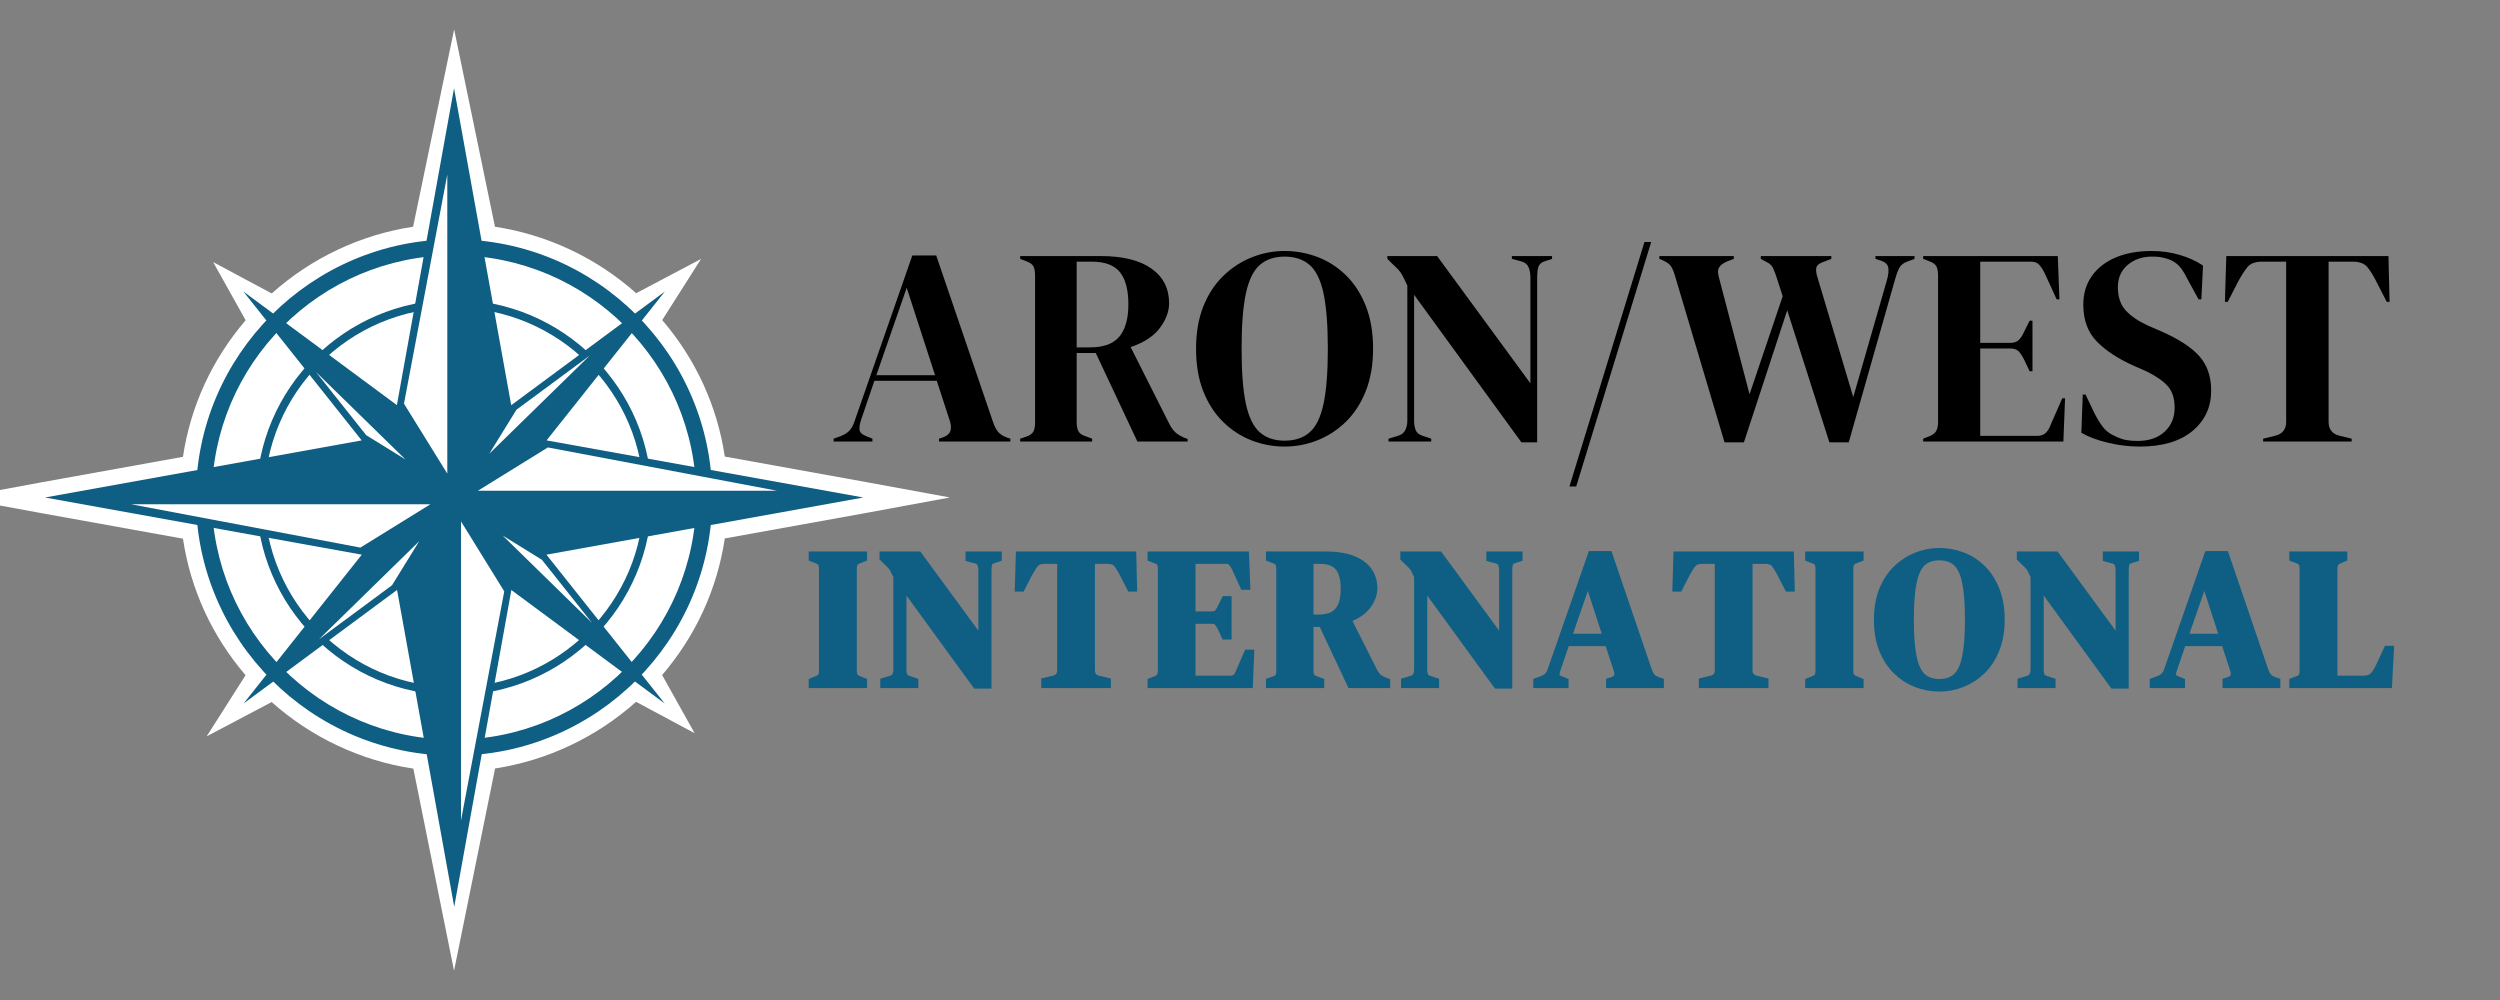 <svg xmlns="http://www.w3.org/2000/svg" xmlns:xlink="http://www.w3.org/1999/xlink" width="1500" zoomAndPan="magnify" viewBox="0 0 1125 450" height="600" preserveAspectRatio="xMidYMid meet" version="1.0"><rect x="0" y="0" width="1125" height="450" fill="#808080" stroke="none"/><defs><g/><clipPath id="c2e57bfbb3"><path d="M 0 13.195 L 427.254 13.195 L 427.254 436.945 L 0 436.945 Z M 0 13.195 " clip-rule="nonzero"/></clipPath></defs><g fill="#000000" fill-opacity="1"><g transform="translate(374.122, 198.676)"><g><path d="M 1.016 0 L 1.016 -1.266 L 4.172 -2.406 C 5.859 -3.082 7.164 -3.906 8.094 -4.875 C 9.02 -5.844 9.781 -7.211 10.375 -8.984 L 36.422 -83.719 L 47.172 -83.719 L 72.844 -8.469 C 73.508 -6.613 74.266 -5.203 75.109 -4.234 C 75.953 -3.266 77.258 -2.441 79.031 -1.766 L 80.547 -1.266 L 80.547 0 L 48.438 0 L 48.438 -1.266 L 50.328 -1.891 C 52.098 -2.566 53.172 -3.516 53.547 -4.734 C 53.93 -5.961 53.867 -7.422 53.359 -9.109 L 47.422 -27.312 L 19.344 -27.312 L 13.281 -9.484 C 12.688 -7.629 12.492 -6.156 12.703 -5.062 C 12.922 -3.969 13.914 -3.082 15.688 -2.406 L 18.469 -1.266 L 18.469 0 Z M 20.234 -29.844 L 46.656 -29.844 L 33.891 -69.172 Z M 20.234 -29.844 "/></g></g></g><g fill="#000000" fill-opacity="1"><g transform="translate(456.301, 198.676)"><g><path d="M 2.781 0 L 2.781 -1.266 L 5.438 -2.156 C 7.125 -2.738 8.219 -3.516 8.719 -4.484 C 9.227 -5.453 9.484 -6.82 9.484 -8.594 L 9.484 -74.734 C 9.484 -76.422 9.25 -77.75 8.781 -78.719 C 8.32 -79.688 7.289 -80.469 5.688 -81.062 L 2.781 -82.188 L 2.781 -83.453 L 38.953 -83.453 C 48.898 -83.453 56.523 -81.578 61.828 -77.828 C 67.141 -74.078 69.797 -68.875 69.797 -62.219 C 69.797 -58.508 68.406 -54.797 65.625 -51.078 C 62.844 -47.367 58.461 -44.504 52.484 -42.484 L 70.062 -7.594 C 70.812 -6.156 71.672 -4.992 72.641 -4.109 C 73.609 -3.223 74.895 -2.441 76.5 -1.766 L 78.141 -1.141 L 78.141 0 L 55.516 0 L 36.797 -39.828 L 28.203 -39.828 L 28.203 -8.594 C 28.203 -7 28.453 -5.691 28.953 -4.672 C 29.461 -3.66 30.52 -2.906 32.125 -2.406 L 35.156 -1.266 L 35.156 0 Z M 28.203 -42.359 L 34.266 -42.359 C 40.336 -42.359 44.723 -43.977 47.422 -47.219 C 50.117 -50.469 51.469 -55.297 51.469 -61.703 C 51.469 -68.203 50.203 -73.031 47.672 -76.188 C 45.141 -79.352 40.883 -80.938 34.906 -80.938 L 28.203 -80.938 Z M 28.203 -42.359 "/></g></g></g><g fill="#000000" fill-opacity="1"><g transform="translate(535.698, 198.676)"><g><path d="M 42.359 2.281 C 37.211 2.281 32.258 1.352 27.5 -0.5 C 22.738 -2.352 18.484 -5.113 14.734 -8.781 C 10.984 -12.457 8.008 -17.035 5.812 -22.516 C 3.625 -27.992 2.531 -34.398 2.531 -41.734 C 2.531 -48.984 3.625 -55.348 5.812 -60.828 C 8.008 -66.305 11.004 -70.879 14.797 -74.547 C 18.586 -78.211 22.863 -80.992 27.625 -82.891 C 32.395 -84.785 37.305 -85.734 42.359 -85.734 C 47.504 -85.734 52.457 -84.828 57.219 -83.016 C 61.977 -81.203 66.234 -78.461 69.984 -74.797 C 73.742 -71.129 76.719 -66.535 78.906 -61.016 C 81.094 -55.492 82.188 -49.066 82.188 -41.734 C 82.188 -34.566 81.094 -28.223 78.906 -22.703 C 76.719 -17.18 73.742 -12.586 69.984 -8.922 C 66.234 -5.254 61.977 -2.469 57.219 -0.562 C 52.457 1.332 47.504 2.281 42.359 2.281 Z M 42.359 -0.375 C 46.992 -0.375 50.742 -1.617 53.609 -4.109 C 56.484 -6.598 58.57 -10.852 59.875 -16.875 C 61.176 -22.906 61.828 -31.191 61.828 -41.734 C 61.828 -52.348 61.176 -60.672 59.875 -66.703 C 58.57 -72.734 56.484 -76.988 53.609 -79.469 C 50.742 -81.957 46.992 -83.203 42.359 -83.203 C 37.805 -83.203 34.098 -81.957 31.234 -79.469 C 28.367 -76.988 26.281 -72.734 24.969 -66.703 C 23.664 -60.672 23.016 -52.348 23.016 -41.734 C 23.016 -31.191 23.664 -22.906 24.969 -16.875 C 26.281 -10.852 28.367 -6.598 31.234 -4.109 C 34.098 -1.617 37.805 -0.375 42.359 -0.375 Z M 42.359 -0.375 "/></g></g></g><g fill="#000000" fill-opacity="1"><g transform="translate(620.406, 198.676)"><g><path d="M 4.422 0 L 4.422 -1.266 L 8.594 -2.531 C 10.113 -2.945 11.207 -3.766 11.875 -4.984 C 12.551 -6.211 12.891 -7.672 12.891 -9.359 L 12.891 -70.188 C 11.961 -72.207 11.223 -73.723 10.672 -74.734 C 10.129 -75.742 9.52 -76.609 8.844 -77.328 C 8.176 -78.047 7.25 -78.953 6.062 -80.047 L 3.922 -82.188 L 3.922 -83.453 L 26.297 -83.453 L 68.281 -26.172 L 68.281 -73.844 C 68.281 -75.531 68.004 -77.047 67.453 -78.391 C 66.91 -79.742 65.797 -80.633 64.109 -81.062 L 59.938 -82.188 L 59.938 -83.453 L 78.016 -83.453 L 78.016 -82.188 L 74.609 -81.062 C 73.086 -80.551 72.156 -79.66 71.812 -78.391 C 71.477 -77.129 71.312 -75.656 71.312 -73.969 L 71.312 0.375 L 64.234 0.375 L 15.938 -66.016 L 15.938 -9.359 C 15.938 -7.672 16.188 -6.234 16.688 -5.047 C 17.195 -3.867 18.254 -3.031 19.859 -2.531 L 23.641 -1.266 L 23.641 0 Z M 4.422 0 "/></g></g></g><g fill="#000000" fill-opacity="1"><g transform="translate(702.964, 198.676)"><g><path d="M 3.281 20.234 L 37.047 -89.781 L 40.078 -89.781 L 6.328 20.234 Z M 3.281 20.234 "/></g></g></g><g fill="#000000" fill-opacity="1"><g transform="translate(746.202, 198.676)"><g><path d="M 29.844 0.375 L 7.453 -74.859 C 6.867 -76.797 6.238 -78.207 5.562 -79.094 C 4.883 -79.977 3.703 -80.801 2.016 -81.562 L 0.5 -82.188 L 0.5 -83.453 L 34.016 -83.453 L 34.016 -82.188 L 31.359 -81.188 C 29.422 -80.426 28.113 -79.492 27.438 -78.391 C 26.758 -77.297 26.719 -75.781 27.312 -73.844 L 41.094 -21.25 L 56.016 -65.375 L 53.109 -74.359 C 52.516 -76.129 51.961 -77.477 51.453 -78.406 C 50.953 -79.332 50.113 -80.086 48.938 -80.672 L 46.156 -82.188 L 46.156 -83.453 L 77.891 -83.453 L 77.891 -82.188 L 73.969 -80.672 C 72.289 -80.086 71.344 -79.223 71.125 -78.078 C 70.914 -76.941 71.109 -75.488 71.703 -73.719 L 87.766 -19.984 L 102.938 -72.703 C 103.52 -74.734 103.727 -76.504 103.562 -78.016 C 103.395 -79.535 102.344 -80.633 100.406 -81.312 L 97.75 -82.188 L 97.75 -83.453 L 115.328 -83.453 L 115.328 -82.188 L 112.031 -80.938 C 110.352 -80.344 109.176 -79.41 108.5 -78.141 C 107.82 -76.879 107.227 -75.32 106.719 -73.469 L 85.734 0.375 L 77.016 0.375 L 58.047 -59.047 L 38.562 0.375 Z M 29.844 0.375 "/></g></g></g><g fill="#000000" fill-opacity="1"><g transform="translate(862.643, 198.676)"><g><path d="M 2.781 0 L 2.781 -1.266 L 5.688 -2.406 C 7.125 -2.988 8.113 -3.766 8.656 -4.734 C 9.207 -5.711 9.484 -7.039 9.484 -8.719 L 9.484 -74.734 C 9.484 -76.422 9.25 -77.75 8.781 -78.719 C 8.32 -79.688 7.289 -80.469 5.688 -81.062 L 2.781 -82.188 L 2.781 -83.453 L 63.359 -83.453 L 64.109 -63.984 L 62.844 -63.984 L 57.406 -75.875 C 56.645 -77.383 55.844 -78.602 55 -79.531 C 54.164 -80.469 52.906 -80.938 51.219 -80.938 L 28.453 -80.938 L 28.453 -44.391 L 41.984 -44.391 C 43.672 -44.391 44.957 -44.832 45.844 -45.719 C 46.727 -46.602 47.504 -47.801 48.172 -49.312 L 50.703 -54.375 L 51.969 -54.375 L 51.969 -31.609 L 50.703 -31.609 L 48.172 -36.922 C 47.422 -38.441 46.625 -39.645 45.781 -40.531 C 44.938 -41.414 43.672 -41.859 41.984 -41.859 L 28.453 -41.859 L 28.453 -2.531 L 54 -2.531 C 55.688 -2.531 56.992 -2.973 57.922 -3.859 C 58.848 -4.742 59.602 -5.988 60.188 -7.594 L 65.375 -19.469 L 66.641 -19.469 L 65.875 0 Z M 2.781 0 "/></g></g></g><g fill="#000000" fill-opacity="1"><g transform="translate(932.811, 198.676)"><g><path d="M 29.969 2.281 C 25.332 2.281 20.609 1.707 15.797 0.562 C 10.992 -0.57 6.992 -2.066 3.797 -3.922 L 4.422 -21.125 L 5.688 -21.125 L 9.609 -12.891 C 10.785 -10.535 12.047 -8.453 13.391 -6.641 C 14.742 -4.828 16.602 -3.414 18.969 -2.406 C 20.656 -1.562 22.273 -0.988 23.828 -0.688 C 25.391 -0.395 27.141 -0.25 29.078 -0.25 C 34.223 -0.25 38.289 -1.641 41.281 -4.422 C 44.281 -7.203 45.781 -10.785 45.781 -15.172 C 45.781 -19.305 44.766 -22.531 42.734 -24.844 C 40.711 -27.164 37.469 -29.422 33 -31.609 L 27.812 -33.891 C 20.562 -37.086 14.891 -40.773 10.797 -44.953 C 6.711 -49.129 4.672 -54.672 4.672 -61.578 C 4.672 -66.555 5.957 -70.859 8.531 -74.484 C 11.102 -78.109 14.688 -80.891 19.281 -82.828 C 23.875 -84.766 29.25 -85.734 35.406 -85.734 C 39.875 -85.734 44.109 -85.141 48.109 -83.953 C 52.117 -82.773 55.598 -81.176 58.547 -79.156 L 57.797 -63.984 L 56.531 -63.984 L 51.344 -73.469 C 49.906 -76.414 48.469 -78.5 47.031 -79.719 C 45.602 -80.945 43.961 -81.816 42.109 -82.328 C 41.016 -82.66 40.004 -82.891 39.078 -83.016 C 38.148 -83.141 36.969 -83.203 35.531 -83.203 C 31.227 -83.203 27.602 -81.957 24.656 -79.469 C 21.707 -76.988 20.234 -73.641 20.234 -69.422 C 20.234 -65.117 21.367 -61.68 23.641 -59.109 C 25.922 -56.547 29.254 -54.25 33.641 -52.219 L 39.453 -49.703 C 47.547 -46.16 53.363 -42.383 56.906 -38.375 C 60.445 -34.375 62.219 -29.211 62.219 -22.891 C 62.219 -15.473 59.41 -9.422 53.797 -4.734 C 48.191 -0.055 40.25 2.281 29.969 2.281 Z M 29.969 2.281 "/></g></g></g><g fill="#000000" fill-opacity="1"><g transform="translate(998.68, 198.676)"><g><path d="M 19.734 0 L 19.734 -1.266 L 24.906 -2.531 C 28.363 -3.289 30.094 -5.398 30.094 -8.859 L 30.094 -80.938 L 19.344 -80.938 C 16.227 -80.938 13.992 -80.113 12.641 -78.469 C 11.297 -76.82 9.863 -74.566 8.344 -71.703 L 3.797 -62.844 L 2.531 -62.844 L 3.156 -83.453 L 76.125 -83.453 L 76.625 -62.844 L 75.359 -62.844 L 70.812 -71.703 C 69.383 -74.566 67.992 -76.82 66.641 -78.469 C 65.297 -80.113 63.062 -80.938 59.938 -80.938 L 49.188 -80.938 L 49.188 -8.859 C 49.188 -5.398 50.914 -3.289 54.375 -2.531 L 59.562 -1.266 L 59.562 0 Z M 19.734 0 "/></g></g></g><path stroke-linecap="butt" transform="matrix(0.871, 0, 0, 0.871, 363.873, 216.262)" fill="none" stroke-linejoin="miter" d="M 2.235 105.002 L 2.235 103.998 L 4.244 103.186 C 5.58 102.729 6.463 102.101 6.889 101.303 C 7.328 100.487 7.548 99.411 7.548 98.071 L 7.548 45.722 C 7.548 44.386 7.346 43.314 6.938 42.516 C 6.544 41.714 5.647 41.077 4.244 40.606 L 2.235 39.822 L 2.235 38.817 L 28.019 38.817 L 28.019 39.822 L 26.011 40.606 C 24.67 41.077 23.782 41.714 23.339 42.516 C 22.917 43.314 22.706 44.386 22.706 45.722 L 22.706 98.071 C 22.706 99.411 22.917 100.469 23.339 101.254 C 23.782 102.021 24.67 102.666 26.011 103.186 L 28.019 103.998 L 28.019 105.002 Z M 39.232 105.002 L 39.232 103.998 L 42.564 102.993 C 43.756 102.666 44.622 102.021 45.16 101.057 C 45.698 100.079 45.967 98.918 45.967 97.582 L 45.967 49.345 C 45.231 47.731 44.644 46.52 44.205 45.722 C 43.765 44.924 43.272 44.238 42.734 43.664 C 42.214 43.095 41.488 42.377 40.555 41.512 L 38.842 39.822 L 38.842 38.817 L 56.592 38.817 L 89.891 84.235 L 89.891 46.43 C 89.891 45.094 89.671 43.893 89.232 42.835 C 88.806 41.754 87.927 41.046 86.587 40.705 L 83.282 39.822 L 83.282 38.817 L 97.607 38.817 L 97.607 39.822 L 94.912 40.705 C 93.702 41.113 92.962 41.821 92.684 42.835 C 92.424 43.83 92.294 44.996 92.294 46.336 L 92.294 105.294 L 86.685 105.294 L 48.365 52.653 L 48.365 97.582 C 48.365 98.918 48.563 100.061 48.953 101.007 C 49.361 101.94 50.203 102.599 51.477 102.993 L 54.485 103.998 L 54.485 105.002 Z M 122.378 105.002 L 122.378 103.998 L 126.489 102.993 C 129.233 102.388 130.605 100.716 130.605 97.972 L 130.605 40.826 L 122.082 40.826 C 119.603 40.826 117.823 41.476 116.747 42.785 C 115.684 44.072 114.55 45.861 113.344 48.147 L 109.744 55.151 L 108.739 55.151 L 109.228 38.817 L 167.109 38.817 L 167.504 55.151 L 166.5 55.151 L 162.899 48.147 C 161.756 45.861 160.649 44.072 159.568 42.785 C 158.51 41.476 156.748 40.826 154.282 40.826 L 145.737 40.826 L 145.737 97.972 C 145.737 100.716 147.109 102.388 149.848 102.993 L 153.964 103.998 L 153.964 105.002 Z M 177.327 105.002 L 177.327 103.998 L 179.627 103.092 C 180.77 102.635 181.555 102.021 181.981 101.254 C 182.42 100.469 182.64 99.411 182.64 98.071 L 182.64 45.722 C 182.64 44.386 182.452 43.332 182.08 42.566 C 181.716 41.794 180.9 41.176 179.627 40.705 L 177.327 39.822 L 177.327 38.817 L 225.367 38.817 L 225.977 54.245 L 224.977 54.245 L 220.664 44.816 C 220.063 43.624 219.427 42.66 218.754 41.929 C 218.086 41.194 217.082 40.826 215.746 40.826 L 197.7 40.826 L 197.7 69.789 L 208.424 69.789 C 209.76 69.789 210.783 69.439 211.482 68.74 C 212.186 68.036 212.805 67.09 213.347 65.897 L 215.329 61.88 L 216.333 61.88 L 216.333 79.926 L 215.329 79.926 L 213.347 75.716 C 212.742 74.51 212.105 73.555 211.437 72.851 C 210.765 72.147 209.76 71.798 208.424 71.798 L 197.7 71.798 L 197.7 102.993 L 217.947 102.993 C 219.288 102.993 220.323 102.639 221.059 101.94 C 221.794 101.236 222.395 100.25 222.87 98.976 L 226.981 89.552 L 227.986 89.552 L 227.376 105.002 Z M 238.499 105.002 L 238.499 103.998 L 240.606 103.285 C 241.943 102.828 242.808 102.218 243.202 101.451 C 243.61 100.667 243.812 99.573 243.812 98.169 L 243.812 45.722 C 243.812 44.386 243.624 43.332 243.252 42.566 C 242.889 41.794 242.073 41.176 240.799 40.705 L 238.499 39.822 L 238.499 38.817 L 267.198 38.817 C 275.08 38.817 281.128 40.301 285.338 43.274 C 289.552 46.247 291.655 50.376 291.655 55.662 C 291.655 58.603 290.557 61.54 288.351 64.476 C 286.149 67.417 282.67 69.695 277.922 71.309 L 291.852 98.976 C 292.458 100.12 293.144 101.043 293.91 101.743 C 294.677 102.447 295.695 103.065 296.968 103.603 L 298.268 104.092 L 298.268 105.002 L 280.321 105.002 L 265.481 73.416 L 258.652 73.416 L 258.652 98.169 C 258.652 99.443 258.854 100.487 259.262 101.303 C 259.67 102.101 260.504 102.698 261.759 103.092 L 264.185 103.998 L 264.185 105.002 Z M 258.652 71.408 L 263.477 71.408 C 268.292 71.408 271.766 70.116 273.905 67.538 C 276.044 64.96 277.111 61.132 277.111 56.056 C 277.111 50.914 276.106 47.094 274.102 44.597 C 272.094 42.081 268.713 40.826 263.965 40.826 L 258.652 40.826 Z M 308.289 105.002 L 308.289 103.998 L 311.62 102.993 C 312.812 102.666 313.678 102.021 314.216 101.057 C 314.754 100.079 315.023 98.918 315.023 97.582 L 315.023 49.345 C 314.287 47.731 313.7 46.52 313.261 45.722 C 312.821 44.924 312.328 44.238 311.79 43.664 C 311.27 43.095 310.544 42.377 309.611 41.512 L 307.899 39.822 L 307.899 38.817 L 325.649 38.817 L 358.952 84.235 L 358.952 46.43 C 358.952 45.094 358.727 43.893 358.288 42.835 C 357.862 41.754 356.983 41.046 355.643 40.705 L 352.338 39.822 L 352.338 38.817 L 366.663 38.817 L 366.663 39.822 L 363.969 40.705 C 362.762 41.113 362.018 41.821 361.74 42.835 C 361.48 43.83 361.35 44.996 361.35 46.336 L 361.35 105.294 L 355.741 105.294 L 317.421 52.653 L 317.421 97.582 C 317.421 98.918 317.619 100.061 318.009 101.007 C 318.417 101.94 319.26 102.599 320.533 102.993 L 323.546 103.998 L 323.546 105.002 Z M 376.598 105.002 L 376.598 103.998 L 379.096 103.092 C 380.432 102.55 381.467 101.9 382.203 101.133 C 382.938 100.366 383.543 99.277 384.014 97.873 L 404.683 38.598 L 413.201 38.598 L 433.547 98.29 C 434.085 99.761 434.69 100.877 435.358 101.644 C 436.031 102.411 437.067 103.065 438.47 103.603 L 439.672 103.998 L 439.672 105.002 L 414.206 105.002 L 414.206 103.998 L 415.699 103.505 C 417.102 102.967 417.954 102.218 418.245 101.254 C 418.555 100.277 418.514 99.115 418.124 97.775 L 413.399 83.329 L 391.143 83.329 L 386.319 97.483 C 385.843 98.954 385.691 100.12 385.852 100.985 C 386.032 101.85 386.825 102.55 388.228 103.092 L 390.43 103.998 L 390.43 105.002 Z M 391.824 81.325 L 412.784 81.325 L 402.674 50.129 Z M 462.134 105.002 L 462.134 103.998 L 466.245 102.993 C 468.989 102.388 470.361 100.716 470.361 97.972 L 470.361 40.826 L 461.838 40.826 C 459.358 40.826 457.578 41.476 456.502 42.785 C 455.44 44.072 454.306 45.861 453.099 48.147 L 449.499 55.151 L 448.495 55.151 L 448.984 38.817 L 506.865 38.817 L 507.26 55.151 L 506.255 55.151 L 502.655 48.147 C 501.512 45.861 500.404 44.072 499.324 42.785 C 498.266 41.476 496.504 40.826 494.038 40.826 L 485.492 40.826 L 485.492 97.972 C 485.492 100.716 486.864 102.388 489.604 102.993 L 493.719 103.998 L 493.719 105.002 Z M 517.083 105.002 L 517.083 103.998 L 519.091 103.186 C 520.432 102.729 521.311 102.101 521.737 101.303 C 522.176 100.487 522.396 99.411 522.396 98.071 L 522.396 45.722 C 522.396 44.386 522.194 43.314 521.786 42.516 C 521.391 41.714 520.495 41.077 519.091 40.606 L 517.083 39.822 L 517.083 38.817 L 542.867 38.817 L 542.867 39.822 L 540.858 40.606 C 539.518 41.077 538.63 41.714 538.191 42.516 C 537.765 43.314 537.554 44.386 537.554 45.722 L 537.554 98.071 C 537.554 99.411 537.765 100.469 538.191 101.254 C 538.63 102.021 539.518 102.666 540.858 103.186 L 542.867 103.998 L 542.867 105.002 Z M 584.173 106.813 C 580.093 106.813 576.161 106.078 572.373 104.608 C 568.602 103.137 565.23 100.954 562.258 98.048 C 559.29 95.125 556.932 91.493 555.183 87.149 C 553.452 82.809 552.587 77.725 552.587 71.896 C 552.587 66.149 553.452 61.105 555.183 56.765 C 556.932 52.425 559.303 48.798 562.307 45.892 C 565.329 42.974 568.723 40.759 572.494 39.257 C 576.264 37.755 580.16 37.006 584.173 37.006 C 588.253 37.006 592.18 37.723 595.951 39.158 C 599.74 40.597 603.116 42.767 606.088 45.673 C 609.061 48.578 611.41 52.227 613.141 56.617 C 614.885 60.993 615.759 66.086 615.759 71.896 C 615.759 77.577 614.885 82.612 613.141 87.006 C 611.41 91.377 609.061 95.017 606.088 97.923 C 603.116 100.828 599.74 103.043 595.951 104.558 C 592.18 106.06 588.253 106.813 584.173 106.813 Z M 584.173 104.706 C 587.845 104.706 590.818 103.72 593.086 101.743 C 595.373 99.77 597.027 96.389 598.058 91.606 C 599.103 86.826 599.623 80.253 599.623 71.896 C 599.623 63.472 599.103 56.881 598.058 52.111 C 597.027 47.331 595.373 43.951 593.086 41.974 C 590.818 40.001 587.845 39.015 584.173 39.015 C 580.568 39.015 577.618 40.001 575.336 41.974 C 573.068 43.951 571.409 47.331 570.364 52.111 C 569.337 56.881 568.822 63.472 568.822 71.896 C 568.822 80.253 569.337 86.826 570.364 91.606 C 571.409 96.389 573.068 99.77 575.336 101.743 C 577.618 103.72 580.568 104.706 584.173 104.706 Z M 626.788 105.002 L 626.788 103.998 L 630.115 102.993 C 631.308 102.666 632.173 102.021 632.711 101.057 C 633.249 100.079 633.518 98.918 633.518 97.582 L 633.518 49.345 C 632.787 47.731 632.195 46.52 631.756 45.722 C 631.316 44.924 630.828 44.238 630.29 43.664 C 629.765 43.095 629.039 42.377 628.106 41.512 L 626.394 39.822 L 626.394 38.817 L 644.148 38.817 L 677.447 84.235 L 677.447 46.43 C 677.447 45.094 677.227 43.893 676.783 42.835 C 676.362 41.754 675.478 41.046 674.138 40.705 L 670.834 39.822 L 670.834 38.817 L 685.158 38.817 L 685.158 39.822 L 682.464 40.705 C 681.258 41.113 680.513 41.821 680.235 42.835 C 679.975 43.83 679.845 44.996 679.845 46.336 L 679.845 105.294 L 674.237 105.294 L 635.921 52.653 L 635.921 97.582 C 635.921 98.918 636.114 100.061 636.508 101.007 C 636.916 101.94 637.755 102.599 639.028 102.993 L 642.041 103.998 L 642.041 105.002 Z M 695.094 105.002 L 695.094 103.998 L 697.591 103.092 C 698.927 102.55 699.967 101.9 700.698 101.133 C 701.433 100.366 702.038 99.277 702.514 97.873 L 723.178 38.598 L 731.696 38.598 L 752.042 98.29 C 752.585 99.761 753.186 100.877 753.858 101.644 C 754.526 102.411 755.562 103.065 756.965 103.603 L 758.167 103.998 L 758.167 105.002 L 732.701 105.002 L 732.701 103.998 L 734.194 103.505 C 735.597 102.967 736.449 102.218 736.74 101.254 C 737.05 100.277 737.009 99.115 736.619 97.775 L 731.894 83.329 L 709.638 83.329 L 704.814 97.483 C 704.338 98.954 704.186 100.12 704.347 100.985 C 704.527 101.85 705.32 102.55 706.724 103.092 L 708.925 103.998 L 708.925 105.002 Z M 710.324 81.325 L 731.279 81.325 L 721.169 50.129 Z M 767.187 105.002 L 767.187 103.998 L 769.295 103.186 C 770.698 102.666 771.577 102.021 771.935 101.254 C 772.312 100.469 772.5 99.411 772.5 98.071 L 772.5 45.722 C 772.5 44.386 772.298 43.314 771.886 42.516 C 771.496 41.714 770.631 41.077 769.295 40.606 L 767.187 39.822 L 767.187 38.817 L 792.774 38.817 L 792.774 39.822 L 790.963 40.606 C 789.69 41.077 788.816 41.732 788.34 42.566 C 787.883 43.395 787.654 44.48 787.654 45.821 L 787.654 102.993 L 803.082 102.993 C 805.561 102.993 807.381 102.397 808.543 101.205 C 809.717 99.999 810.843 98.25 811.923 95.963 L 815.837 87.544 L 816.842 87.544 L 815.936 105.002 Z M 767.187 105.002 " stroke="#0f5e83" stroke-width="4.388" stroke-opacity="1" stroke-miterlimit="4"/><g fill="#0f5e83" fill-opacity="1"><g transform="translate(363.9, 307.744)"><g><path d="M 1.922 0 L 1.922 -0.875 L 3.672 -1.578 C 4.836 -1.984 5.609 -2.535 5.984 -3.234 C 6.359 -3.93 6.547 -4.863 6.547 -6.031 L 6.547 -51.641 C 6.547 -52.805 6.367 -53.738 6.016 -54.438 C 5.672 -55.133 4.891 -55.688 3.672 -56.094 L 1.922 -56.797 L 1.922 -57.672 L 24.375 -57.672 L 24.375 -56.797 L 22.625 -56.094 C 21.457 -55.688 20.688 -55.133 20.312 -54.438 C 19.938 -53.738 19.75 -52.805 19.75 -51.641 L 19.75 -6.031 C 19.75 -4.863 19.938 -3.941 20.312 -3.266 C 20.688 -2.598 21.457 -2.035 22.625 -1.578 L 24.375 -0.875 L 24.375 0 Z M 1.922 0 "/></g></g></g><g fill="#0f5e83" fill-opacity="1"><g transform="translate(395.005, 307.744)"><g><path d="M 3.062 0 L 3.062 -0.875 L 5.938 -1.75 C 6.988 -2.039 7.742 -2.609 8.203 -3.453 C 8.672 -4.297 8.906 -5.301 8.906 -6.469 L 8.906 -48.5 C 8.27 -49.895 7.758 -50.941 7.375 -51.641 C 7 -52.336 6.578 -52.93 6.109 -53.422 C 5.648 -53.922 5.008 -54.551 4.188 -55.312 L 2.703 -56.797 L 2.703 -57.672 L 18.172 -57.672 L 47.188 -18.094 L 47.188 -51.031 C 47.188 -52.195 46.992 -53.242 46.609 -54.172 C 46.234 -55.109 45.461 -55.719 44.297 -56 L 41.422 -56.797 L 41.422 -57.672 L 53.906 -57.672 L 53.906 -56.797 L 51.547 -56 C 50.504 -55.656 49.863 -55.047 49.625 -54.172 C 49.395 -53.297 49.281 -52.273 49.281 -51.109 L 49.281 0.266 L 44.391 0.266 L 11.016 -45.609 L 11.016 -6.469 C 11.016 -5.301 11.188 -4.305 11.531 -3.484 C 11.883 -2.672 12.613 -2.094 13.719 -1.75 L 16.344 -0.875 L 16.344 0 Z M 3.062 0 "/></g></g></g><g fill="#0f5e83" fill-opacity="1"><g transform="translate(456.864, 307.744)"><g><path d="M 13.625 0 L 13.625 -0.875 L 17.219 -1.75 C 19.602 -2.27 20.797 -3.723 20.797 -6.109 L 20.797 -55.922 L 13.375 -55.922 C 11.219 -55.922 9.672 -55.352 8.734 -54.219 C 7.805 -53.082 6.816 -51.523 5.766 -49.547 L 2.625 -43.422 L 1.75 -43.422 L 2.188 -57.672 L 52.594 -57.672 L 52.953 -43.422 L 52.078 -43.422 L 48.938 -49.547 C 47.938 -51.523 46.973 -53.082 46.047 -54.219 C 45.117 -55.352 43.578 -55.922 41.422 -55.922 L 33.984 -55.922 L 33.984 -6.109 C 33.984 -3.723 35.18 -2.27 37.578 -1.75 L 41.156 -0.875 L 41.156 0 Z M 13.625 0 "/></g></g></g><g fill="#0f5e83" fill-opacity="1"><g transform="translate(516.452, 307.744)"><g><path d="M 1.922 0 L 1.922 -0.875 L 3.938 -1.656 C 4.926 -2.062 5.609 -2.598 5.984 -3.266 C 6.359 -3.941 6.547 -4.863 6.547 -6.031 L 6.547 -51.641 C 6.547 -52.805 6.383 -53.723 6.062 -54.391 C 5.75 -55.055 5.039 -55.594 3.938 -56 L 1.922 -56.797 L 1.922 -57.672 L 43.781 -57.672 L 44.297 -44.219 L 43.422 -44.219 L 39.672 -52.422 C 39.141 -53.473 38.582 -54.316 38 -54.953 C 37.426 -55.598 36.555 -55.922 35.391 -55.922 L 19.656 -55.922 L 19.656 -30.672 L 29.016 -30.672 C 30.172 -30.672 31.055 -30.973 31.672 -31.578 C 32.285 -32.191 32.828 -33.023 33.297 -34.078 L 35.031 -37.578 L 35.906 -37.578 L 35.906 -21.844 L 35.031 -21.844 L 33.297 -25.516 C 32.766 -26.566 32.207 -27.395 31.625 -28 C 31.039 -28.613 30.172 -28.922 29.016 -28.922 L 19.656 -28.922 L 19.656 -1.75 L 37.312 -1.75 C 38.477 -1.75 39.379 -2.051 40.016 -2.656 C 40.66 -3.27 41.188 -4.133 41.594 -5.25 L 45.172 -13.453 L 46.047 -13.453 L 45.516 0 Z M 1.922 0 "/></g></g></g><g fill="#0f5e83" fill-opacity="1"><g transform="translate(569.749, 307.744)"><g><path d="M 1.922 0 L 1.922 -0.875 L 3.75 -1.484 C 4.914 -1.891 5.672 -2.426 6.016 -3.094 C 6.367 -3.77 6.547 -4.719 6.547 -5.938 L 6.547 -51.641 C 6.547 -52.805 6.383 -53.723 6.062 -54.391 C 5.75 -55.055 5.039 -55.594 3.938 -56 L 1.922 -56.797 L 1.922 -57.672 L 26.906 -57.672 C 33.781 -57.672 39.051 -56.375 42.719 -53.781 C 46.395 -51.188 48.234 -47.586 48.234 -42.984 C 48.234 -40.422 47.27 -37.859 45.344 -35.297 C 43.426 -32.734 40.398 -30.754 36.266 -29.359 L 48.406 -5.25 C 48.926 -4.25 49.52 -3.441 50.188 -2.828 C 50.863 -2.223 51.754 -1.688 52.859 -1.219 L 54 -0.781 L 54 0 L 38.359 0 L 25.422 -27.516 L 19.484 -27.516 L 19.484 -5.938 C 19.484 -4.832 19.656 -3.93 20 -3.234 C 20.352 -2.535 21.082 -2.008 22.188 -1.656 L 24.297 -0.875 L 24.297 0 Z M 19.484 -29.266 L 23.672 -29.266 C 27.867 -29.266 30.898 -30.383 32.766 -32.625 C 34.629 -34.875 35.562 -38.211 35.562 -42.641 C 35.562 -47.117 34.688 -50.453 32.938 -52.641 C 31.188 -54.828 28.242 -55.922 24.109 -55.922 L 19.484 -55.922 Z M 19.484 -29.266 "/></g></g></g><g fill="#0f5e83" fill-opacity="1"><g transform="translate(629.423, 307.744)"><g><path d="M 3.062 0 L 3.062 -0.875 L 5.938 -1.75 C 6.988 -2.039 7.742 -2.609 8.203 -3.453 C 8.672 -4.297 8.906 -5.301 8.906 -6.469 L 8.906 -48.5 C 8.27 -49.895 7.758 -50.941 7.375 -51.641 C 7 -52.336 6.578 -52.93 6.109 -53.422 C 5.648 -53.922 5.008 -54.551 4.188 -55.312 L 2.703 -56.797 L 2.703 -57.672 L 18.172 -57.672 L 47.188 -18.094 L 47.188 -51.031 C 47.188 -52.195 46.992 -53.242 46.609 -54.172 C 46.234 -55.109 45.461 -55.719 44.297 -56 L 41.422 -56.797 L 41.422 -57.672 L 53.906 -57.672 L 53.906 -56.797 L 51.547 -56 C 50.504 -55.656 49.863 -55.047 49.625 -54.172 C 49.395 -53.297 49.281 -52.273 49.281 -51.109 L 49.281 0.266 L 44.391 0.266 L 11.016 -45.609 L 11.016 -6.469 C 11.016 -5.301 11.188 -4.305 11.531 -3.484 C 11.883 -2.672 12.613 -2.094 13.719 -1.75 L 16.344 -0.875 L 16.344 0 Z M 3.062 0 "/></g></g></g><g fill="#0f5e83" fill-opacity="1"><g transform="translate(691.283, 307.744)"><g><path d="M 0.703 0 L 0.703 -0.875 L 2.891 -1.656 C 4.047 -2.125 4.941 -2.691 5.578 -3.359 C 6.223 -4.035 6.754 -4.984 7.172 -6.203 L 25.156 -57.844 L 32.594 -57.844 L 50.328 -5.859 C 50.797 -4.578 51.32 -3.598 51.906 -2.922 C 52.488 -2.254 53.391 -1.688 54.609 -1.219 L 55.656 -0.875 L 55.656 0 L 33.469 0 L 33.469 -0.875 L 34.781 -1.312 C 36 -1.781 36.738 -2.438 37 -3.281 C 37.258 -4.125 37.219 -5.129 36.875 -6.297 L 32.766 -18.875 L 13.375 -18.875 L 9.172 -6.547 C 8.766 -5.266 8.633 -4.242 8.781 -3.484 C 8.926 -2.734 9.609 -2.125 10.828 -1.656 L 12.75 -0.875 L 12.75 0 Z M 13.984 -20.625 L 32.234 -20.625 L 23.422 -47.797 Z M 13.984 -20.625 "/></g></g></g><g fill="#0f5e83" fill-opacity="1"><g transform="translate(752.88, 307.744)"><g><path d="M 13.625 0 L 13.625 -0.875 L 17.219 -1.75 C 19.602 -2.27 20.797 -3.723 20.797 -6.109 L 20.797 -55.922 L 13.375 -55.922 C 11.219 -55.922 9.672 -55.352 8.734 -54.219 C 7.805 -53.082 6.816 -51.523 5.766 -49.547 L 2.625 -43.422 L 1.75 -43.422 L 2.188 -57.672 L 52.594 -57.672 L 52.953 -43.422 L 52.078 -43.422 L 48.938 -49.547 C 47.938 -51.523 46.973 -53.082 46.047 -54.219 C 45.117 -55.352 43.578 -55.922 41.422 -55.922 L 33.984 -55.922 L 33.984 -6.109 C 33.984 -3.723 35.18 -2.27 37.578 -1.75 L 41.156 -0.875 L 41.156 0 Z M 13.625 0 "/></g></g></g><g fill="#0f5e83" fill-opacity="1"><g transform="translate(812.467, 307.744)"><g><path d="M 1.922 0 L 1.922 -0.875 L 3.672 -1.578 C 4.836 -1.984 5.609 -2.535 5.984 -3.234 C 6.359 -3.93 6.547 -4.863 6.547 -6.031 L 6.547 -51.641 C 6.547 -52.805 6.367 -53.738 6.016 -54.438 C 5.672 -55.133 4.891 -55.688 3.672 -56.094 L 1.922 -56.797 L 1.922 -57.672 L 24.375 -57.672 L 24.375 -56.797 L 22.625 -56.094 C 21.457 -55.688 20.688 -55.133 20.312 -54.438 C 19.938 -53.738 19.75 -52.805 19.75 -51.641 L 19.75 -6.031 C 19.75 -4.863 19.938 -3.941 20.312 -3.266 C 20.688 -2.598 21.457 -2.035 22.625 -1.578 L 24.375 -0.875 L 24.375 0 Z M 1.922 0 "/></g></g></g><g fill="#0f5e83" fill-opacity="1"><g transform="translate(843.572, 307.744)"><g><path d="M 29.266 1.578 C 25.711 1.578 22.289 0.938 19 -0.344 C 15.707 -1.625 12.766 -3.531 10.172 -6.062 C 7.586 -8.602 5.535 -11.766 4.016 -15.547 C 2.504 -19.336 1.75 -23.766 1.75 -28.828 C 1.75 -33.836 2.504 -38.234 4.016 -42.016 C 5.535 -45.805 7.602 -48.969 10.219 -51.5 C 12.844 -54.039 15.801 -55.961 19.094 -57.266 C 22.383 -58.578 25.773 -59.234 29.266 -59.234 C 32.816 -59.234 36.238 -58.609 39.531 -57.359 C 42.82 -56.109 45.766 -54.211 48.359 -51.672 C 50.953 -49.141 53.004 -45.969 54.516 -42.156 C 56.035 -38.344 56.797 -33.898 56.797 -28.828 C 56.797 -23.879 56.035 -19.492 54.516 -15.672 C 53.004 -11.859 50.953 -8.688 48.359 -6.156 C 45.766 -3.625 42.82 -1.703 39.531 -0.391 C 36.238 0.922 32.816 1.578 29.266 1.578 Z M 29.266 -0.266 C 32.473 -0.266 35.066 -1.125 37.047 -2.844 C 39.023 -4.562 40.461 -7.5 41.359 -11.656 C 42.266 -15.82 42.719 -21.547 42.719 -28.828 C 42.719 -36.172 42.266 -41.926 41.359 -46.094 C 40.461 -50.258 39.023 -53.203 37.047 -54.922 C 35.066 -56.641 32.473 -57.5 29.266 -57.5 C 26.117 -57.5 23.555 -56.641 21.578 -54.922 C 19.598 -53.203 18.156 -50.258 17.25 -46.094 C 16.352 -41.926 15.906 -36.172 15.906 -28.828 C 15.906 -21.547 16.352 -15.82 17.25 -11.656 C 18.156 -7.5 19.598 -4.562 21.578 -2.844 C 23.555 -1.125 26.117 -0.266 29.266 -0.266 Z M 29.266 -0.266 "/></g></g></g><g fill="#0f5e83" fill-opacity="1"><g transform="translate(906.917, 307.744)"><g><path d="M 3.062 0 L 3.062 -0.875 L 5.938 -1.75 C 6.988 -2.039 7.742 -2.609 8.203 -3.453 C 8.672 -4.297 8.906 -5.301 8.906 -6.469 L 8.906 -48.5 C 8.27 -49.895 7.758 -50.941 7.375 -51.641 C 7 -52.336 6.578 -52.93 6.109 -53.422 C 5.648 -53.922 5.008 -54.551 4.188 -55.312 L 2.703 -56.797 L 2.703 -57.672 L 18.172 -57.672 L 47.188 -18.094 L 47.188 -51.031 C 47.188 -52.195 46.992 -53.242 46.609 -54.172 C 46.234 -55.109 45.461 -55.719 44.297 -56 L 41.422 -56.797 L 41.422 -57.672 L 53.906 -57.672 L 53.906 -56.797 L 51.547 -56 C 50.504 -55.656 49.863 -55.047 49.625 -54.172 C 49.395 -53.297 49.281 -52.273 49.281 -51.109 L 49.281 0.266 L 44.391 0.266 L 11.016 -45.609 L 11.016 -6.469 C 11.016 -5.301 11.188 -4.305 11.531 -3.484 C 11.883 -2.672 12.613 -2.094 13.719 -1.75 L 16.344 -0.875 L 16.344 0 Z M 3.062 0 "/></g></g></g><g fill="#0f5e83" fill-opacity="1"><g transform="translate(968.776, 307.744)"><g><path d="M 0.703 0 L 0.703 -0.875 L 2.891 -1.656 C 4.047 -2.125 4.941 -2.691 5.578 -3.359 C 6.223 -4.035 6.754 -4.984 7.172 -6.203 L 25.156 -57.844 L 32.594 -57.844 L 50.328 -5.859 C 50.797 -4.578 51.32 -3.598 51.906 -2.922 C 52.488 -2.254 53.391 -1.688 54.609 -1.219 L 55.656 -0.875 L 55.656 0 L 33.469 0 L 33.469 -0.875 L 34.781 -1.312 C 36 -1.781 36.738 -2.438 37 -3.281 C 37.258 -4.125 37.219 -5.129 36.875 -6.297 L 32.766 -18.875 L 13.375 -18.875 L 9.172 -6.547 C 8.766 -5.266 8.633 -4.242 8.781 -3.484 C 8.926 -2.734 9.609 -2.125 10.828 -1.656 L 12.75 -0.875 L 12.75 0 Z M 13.984 -20.625 L 32.234 -20.625 L 23.422 -47.797 Z M 13.984 -20.625 "/></g></g></g><g fill="#0f5e83" fill-opacity="1"><g transform="translate(1030.373, 307.744)"><g><path d="M 1.922 0 L 1.922 -0.875 L 3.75 -1.578 C 4.977 -2.035 5.75 -2.598 6.062 -3.266 C 6.383 -3.941 6.547 -4.863 6.547 -6.031 L 6.547 -51.641 C 6.547 -52.805 6.367 -53.738 6.016 -54.438 C 5.672 -55.133 4.914 -55.688 3.75 -56.094 L 1.922 -56.797 L 1.922 -57.672 L 24.203 -57.672 L 24.203 -56.797 L 22.625 -56.094 C 21.52 -55.688 20.766 -55.117 20.359 -54.391 C 19.953 -53.66 19.75 -52.711 19.75 -51.547 L 19.75 -1.75 L 33.203 -1.75 C 35.359 -1.75 36.945 -2.27 37.969 -3.312 C 38.988 -4.363 39.961 -5.879 40.891 -7.859 L 44.297 -15.203 L 45.172 -15.203 L 44.391 0 Z M 1.922 0 "/></g></g></g><g clip-path="url(#c2e57bfbb3)"><path fill="#ffffff" d="M 204.363 13.23 L 185.898 102.035 C 162.418 105.582 140.227 116.031 122.406 131.938 L 122.379 131.945 C 122.344 131.992 122.309 132.023 122.262 132.051 L 95.918 117.938 L 110.547 144.113 C 95.426 161.75 85.742 182.809 82.332 205.57 L 18.754 217.027 L -18.93 224.004 L 18.754 230.938 L 82.332 242.406 C 85.742 265.16 95.398 286.207 110.504 303.844 L 93.004 331.355 L 122.242 315.922 C 140.074 331.824 162.273 342.285 185.758 345.836 L 186 345.836 L 204.32 436.84 L 222.789 345.805 C 246.199 342.215 268.309 331.781 286.082 315.953 L 286.117 315.922 C 286.145 315.879 286.188 315.852 286.238 315.82 L 312.578 329.938 L 297.953 303.762 C 313.086 286.121 322.754 265.059 326.156 242.293 L 389.738 230.828 L 427.426 223.863 L 389.738 216.934 L 326.156 205.457 C 322.754 182.707 313.098 161.676 297.992 144.027 L 315.484 116.516 L 286.273 131.945 C 268.438 116.047 246.227 105.582 222.734 102.035 L 204.363 13.23 " fill-opacity="1" fill-rule="nonzero"/></g><path fill="#0f5e83" d="M 230.039 182.301 L 204.32 39.703 L 178.598 182.301 L 109.508 131.168 L 162.738 198.156 L 162.789 198.172 L 20.23 223.875 L 162.805 249.602 L 109.59 316.59 L 178.68 265.473 L 204.402 408.051 L 230.109 265.512 L 299.133 316.59 L 245.895 249.602 L 388.488 223.875 L 245.945 198.172 L 245.969 198.156 L 299.203 131.168 L 230.109 182.301 L 230.039 182.301 " fill-opacity="1" fill-rule="nonzero"/><path fill="#0f5e83" d="M 88.156 223.863 C 88.156 287.922 140.25 340.043 204.32 340.043 C 268.379 340.043 320.504 287.922 320.504 223.863 C 320.504 159.816 268.379 107.691 204.32 107.691 C 140.25 107.691 88.156 159.816 88.156 223.863 Z M 313.312 223.863 C 313.312 283.965 264.426 332.863 204.32 332.863 C 144.234 332.863 95.32 283.965 95.32 223.863 C 95.32 163.766 144.234 114.867 204.32 114.867 C 264.426 114.867 313.312 163.766 313.312 223.863 " fill-opacity="1" fill-rule="nonzero"/><path fill="#0f5e83" d="M 115.375 223.863 C 115.375 272.922 155.277 312.824 204.32 312.824 C 253.371 312.824 293.281 272.922 293.281 223.863 C 293.281 174.816 253.371 134.918 204.32 134.918 C 155.277 134.918 115.375 174.816 115.375 223.863 Z M 289.695 223.863 C 289.695 270.926 251.406 309.23 204.32 309.23 C 157.266 309.23 118.973 270.926 118.973 223.863 C 118.973 176.797 157.266 138.496 204.32 138.496 C 251.406 138.496 289.695 176.797 289.695 223.863 " fill-opacity="1" fill-rule="nonzero"/><path fill="#ffffff" d="M 193.656 226.934 L 59.086 226.934 L 162.168 246.414 Z M 193.656 226.934 " fill-opacity="1" fill-rule="nonzero"/><path fill="#ffffff" d="M 226.914 266.113 L 207.449 234.621 L 207.449 369.203 Z M 226.914 266.113 " fill-opacity="1" fill-rule="nonzero"/><path fill="#ffffff" d="M 143.492 287.715 L 176.41 263.359 L 188.637 243.562 Z M 143.492 287.715 " fill-opacity="1" fill-rule="nonzero"/><path fill="#ffffff" d="M 181.793 181.648 L 201.285 213.129 L 201.285 78.555 Z M 181.793 181.648 " fill-opacity="1" fill-rule="nonzero"/><path fill="#ffffff" d="M 164.812 195.848 L 182.453 206.754 L 142.184 167.402 Z M 164.812 195.848 " fill-opacity="1" fill-rule="nonzero"/><path fill="#ffffff" d="M 349.637 220.824 L 246.539 201.352 L 215.062 220.824 Z M 349.637 220.824 " fill-opacity="1" fill-rule="nonzero"/><path fill="#ffffff" d="M 243.848 251.898 L 226.199 240.988 L 266.449 280.352 Z M 243.848 251.898 " fill-opacity="1" fill-rule="nonzero"/><path fill="#ffffff" d="M 220.16 204.195 L 265.312 160.055 L 232.395 184.387 Z M 220.16 204.195 " fill-opacity="1" fill-rule="nonzero"/></svg>